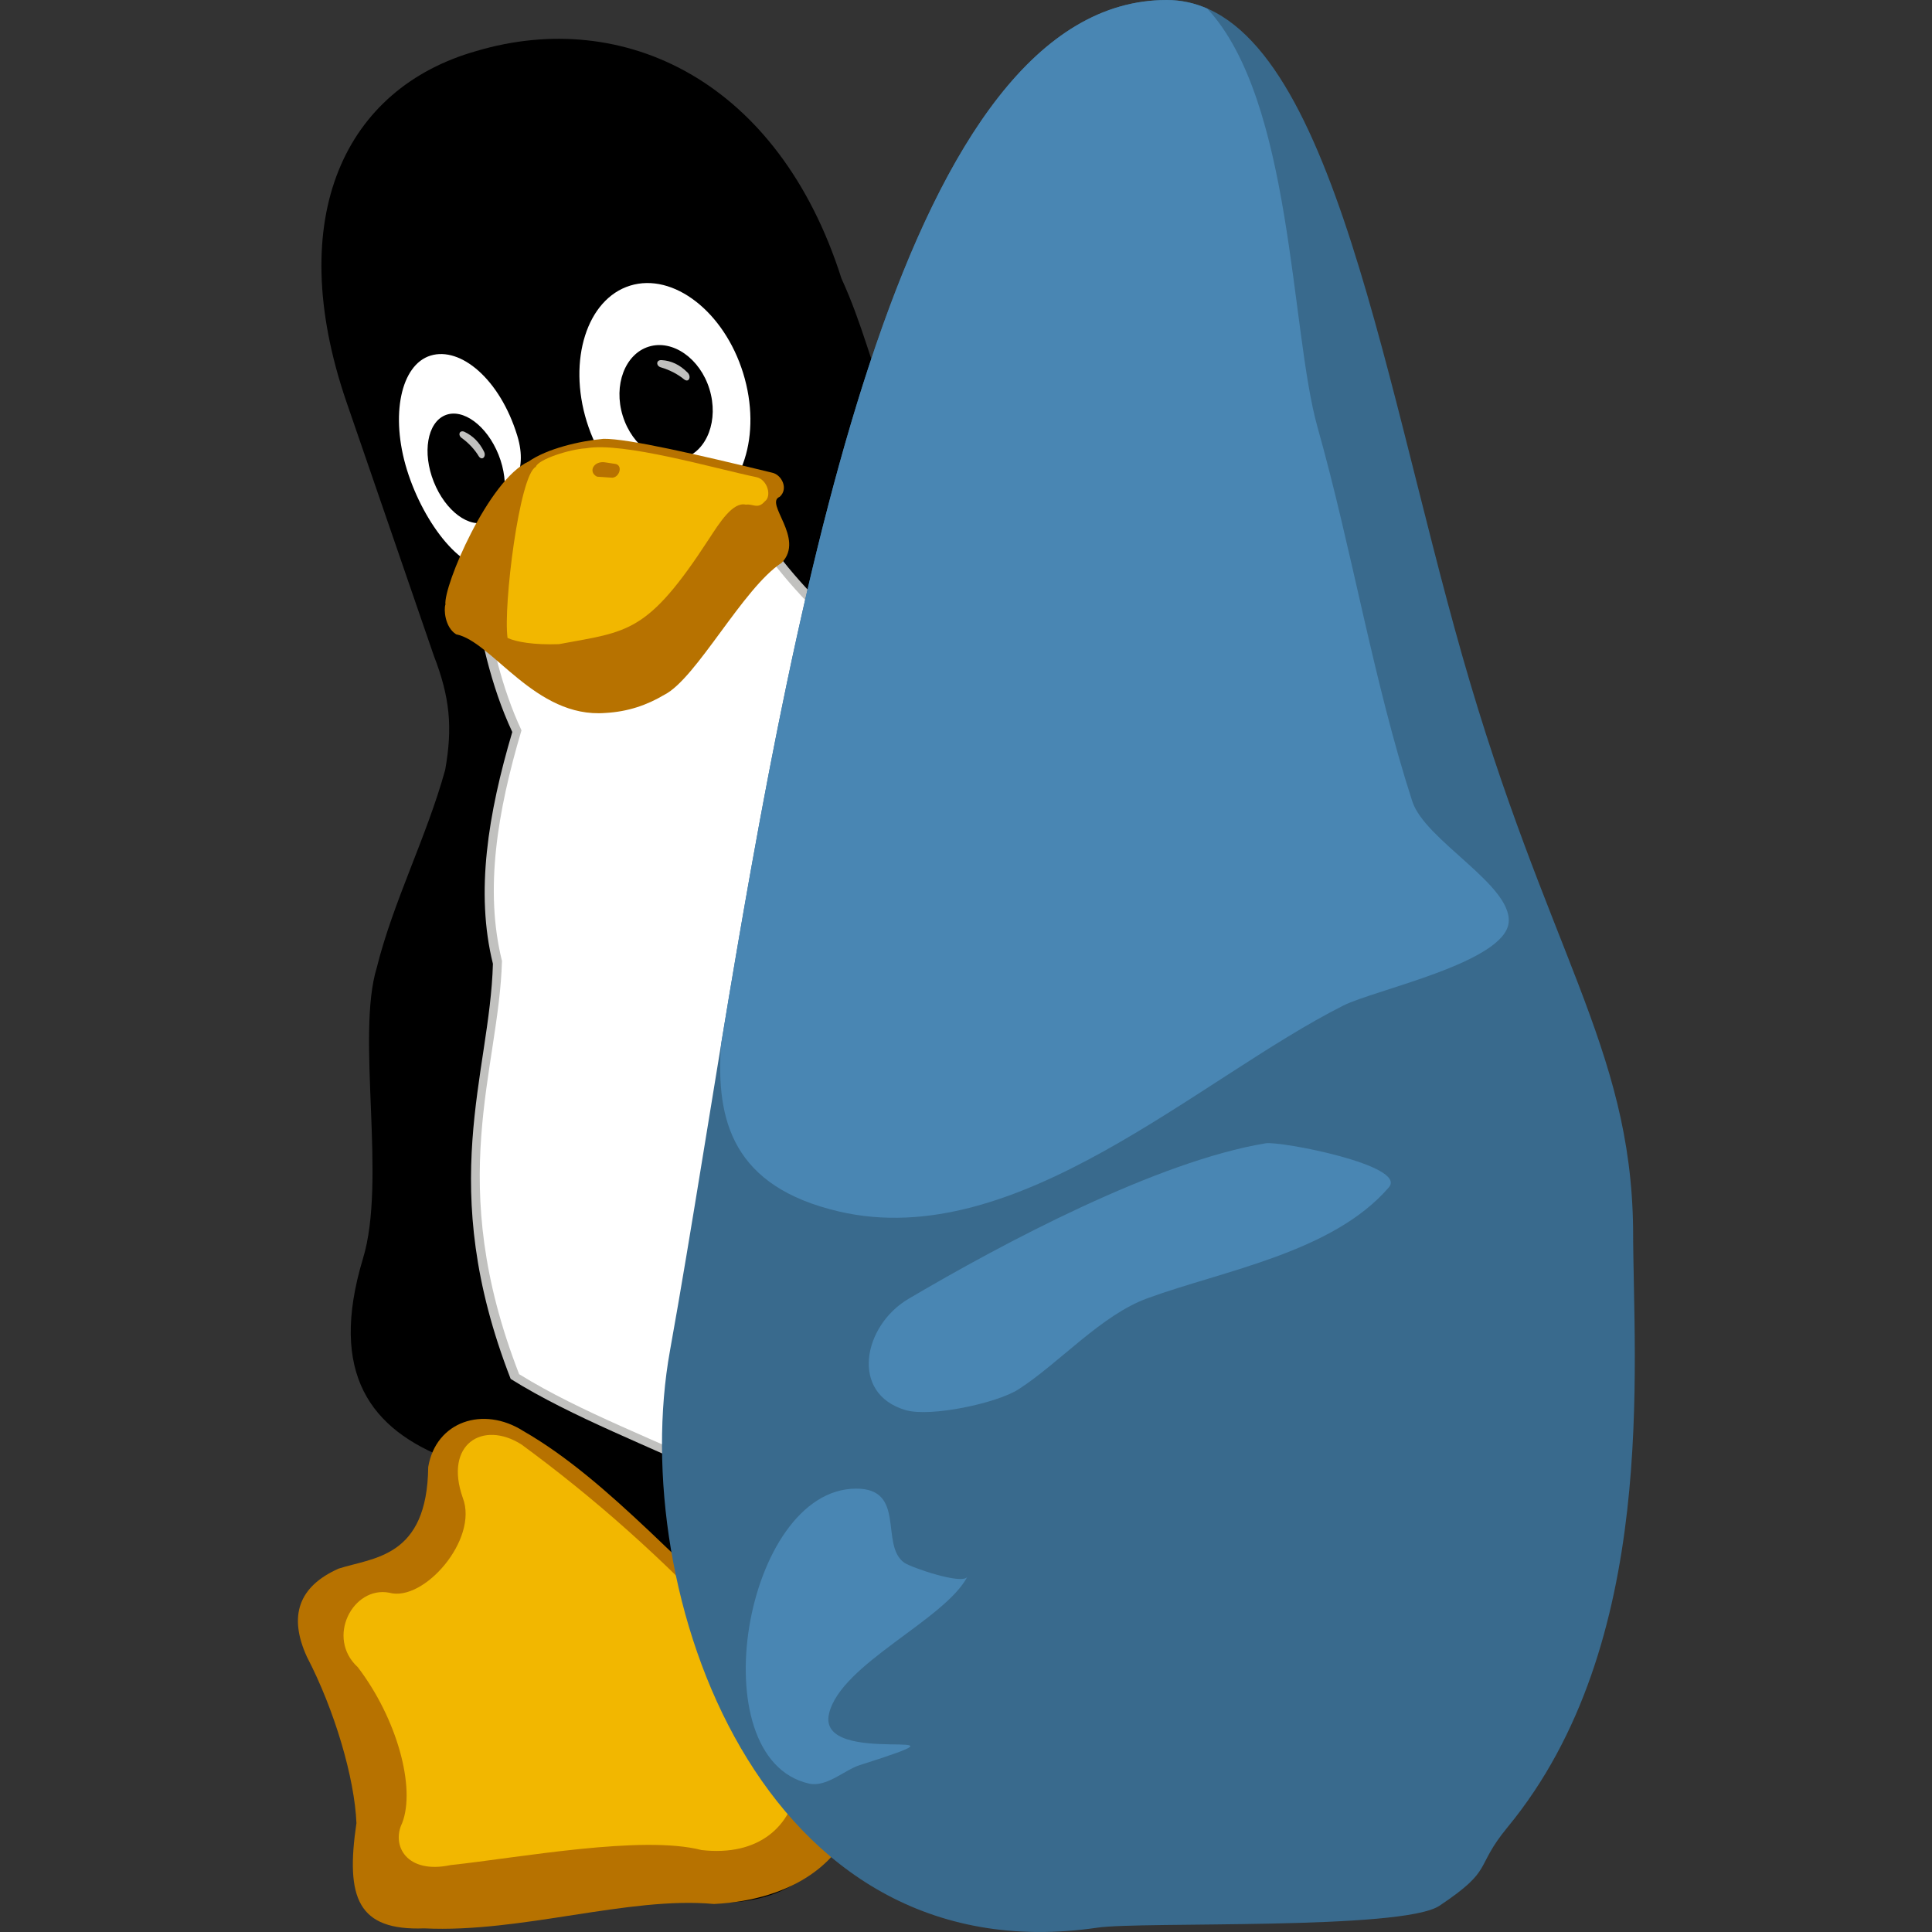 <?xml version="1.0" encoding="UTF-8" standalone="no"?>
<!-- Created with Inkscape (http://www.inkscape.org/) -->

<svg
   xmlns:dc="http://purl.org/dc/elements/1.1/"
   xmlns:cc="http://creativecommons.org/ns#"
   xmlns:rdf="http://www.w3.org/1999/02/22-rdf-syntax-ns#"
   xmlns:svg="http://www.w3.org/2000/svg"
   xmlns="http://www.w3.org/2000/svg"
   xmlns:sodipodi="http://sodipodi.sourceforge.net/DTD/sodipodi-0.dtd"
   xmlns:inkscape="http://www.inkscape.org/namespaces/inkscape"
   width="665"
   height="665"
   id="svg2497"
   sodipodi:version="0.32"
   inkscape:version="0.91 r13725"
   sodipodi:docname="ubelix_square_logo.svg"
   inkscape:output_extension="org.inkscape.output.svg.inkscape"
   version="1.0">
  <rect width="100%" height="100%" fill="#333333" stroke="none"/>
  <defs
     id="defs2499">
    <inkscape:perspective
       sodipodi:type="inkscape:persp3d"
       inkscape:vp_x="0 : 526.18109 : 1"
       inkscape:vp_y="0 : 1000 : 0"
       inkscape:vp_z="744.09448 : 526.18109 : 1"
       inkscape:persp3d-origin="372.04724 : 350.78739 : 1"
       id="perspective2505" />
  </defs>
  <sodipodi:namedview
     id="base"
     pagecolor="#ffffff"
     bordercolor="#666666"
     borderopacity="1.0"
     gridtolerance="10000"
     guidetolerance="10"
     objecttolerance="10"
     inkscape:pageopacity="0.0"
     inkscape:pageshadow="2"
     inkscape:zoom="0.7"
     inkscape:cx="53.577646"
     inkscape:cy="286.52947"
     inkscape:document-units="px"
     inkscape:current-layer="layer1"
     showgrid="true"
     showguides="true"
     inkscape:guide-bbox="true"
     inkscape:window-width="1855"
     inkscape:window-height="1176"
     inkscape:window-x="1985"
     inkscape:window-y="24"
     fit-margin-top="0"
     fit-margin-left="0"
     fit-margin-right="0"
     fit-margin-bottom="0"
     inkscape:window-maximized="1" />
  <g
     inkscape:groupmode="layer"
     id="layer4"
     inkscape:label="Tux"
     transform="translate(-142.684,-205.592)" />
  <g
     inkscape:label="Menhir"
     inkscape:groupmode="layer"
     id="layer1"
     transform="translate(-142.684,-205.592)">
    <g
       id="g3385"
       transform="translate(102.294,-7.416013e-4)">
      <g
         transform="matrix(0.942,-0.291,0.321,1.037,126.994,205.57)"
         style="opacity:1;fill:#000000;fill-opacity:1;stroke:none"
         id="tux">
        <g
           transform="translate(-227.02,-83.875)"
           id="g4853">
          <path
             inkscape:connector-curvature="0"
             id="path1057"
             style="fill:#ffffff;stroke-width:1"
             d="m 344.427,534.692 51.63,82.284 66.957,33.882 101.646,-33.075 61.31,-95.192 -6.453,-88.739 -50.017,-111.326 -23.394,-44.369 -125.041,1.613 -6.454,37.916 -43.562,73.41 -29.042,79.865 2.42,63.731 z"
             transform="translate(-189.598,11.294)" />
          <path
             inkscape:connector-curvature="0"
             id="path108"
             d="m 329.336,727.552 c -14.112,-1.224 -25.2,-11.736 -26.208,-32.616 3.24,-55.44 6.48,-112.824 -31.896,-149.832 -5.976,-46.08 -27.216,-63 -37.224,-92.592 l -15.768,-11.304 18.864,-29.52 8.064,0.216 78.768,159.264 16.488,80.28 -11.088,76.104 z"
             style="fill:#c1c1bf"
             transform="translate(106.829,-154.861)" />
          <path
             inkscape:connector-curvature="0"
             id="path107"
             d="m 136.232,439.696 c -2.376,15.552 -3.672,30.816 -1.44,45.576 -16.416,22.32 -28.872,44.856 -30.312,68.04 -12.456,33.192 -42.048,61.272 -36.936,126.792 16.632,17.352 39.888,33.48 59.832,50.256 25.056,20.952 10.152,48.6 -25.128,42.048 -7.848,-8.64 -25.632,-62.784 -59.328,-96.12 l 6.624,-43.704 31.824,-85.176 39.6,-63.36 4.392,-27.36 -5.544,-69.912 4.608,-25.56 11.808,78.48 0,0 z"
             style="fill:#c1c1bf"
             transform="translate(106.829,-154.861)" />
          <path
             inkscape:connector-curvature="0"
             id="path106"
             d="m 115.64,341.416 c 0.936,-5.04 2.16,-9.792 3.672,-14.256 l 2.376,15.624 -6.048,-1.368 z"
             style="fill:#c1c1bf"
             transform="translate(106.829,-154.861)" />
          <path
             inkscape:connector-curvature="0"
             id="path104"
             d="m -33.256,818.488 c 43.776,19.656 74.664,18.576 102.528,32.472 22.032,11.592 44.28,10.224 57.672,-3.816 11.376,-14.688 19.8,-15.408 36.576,-16.92 27.432,-1.656 54.216,-1.944 78.408,0.576 l 27.648,2.232 c -0.504,31.032 58.464,34.848 75.816,11.304 20.952,-24.912 49.752,-36.072 74.448,-54.144 L 289.304,725.536 c -33.48,80.928 -158.256,102.096 -175.536,37.728 l -147.024,55.224 z"
             style="fill:#c1c1bf"
             transform="translate(106.829,-154.861)" />
          <path
             inkscape:connector-curvature="0"
             id="path102"
             d="m -37.36,821.224 c 44.496,19.656 75.96,18.504 104.328,32.472 22.392,11.52 45,10.224 58.68,-3.888 11.592,-14.616 20.16,-15.336 37.224,-16.848 27.864,-1.728 55.152,-1.944 79.776,0.504 l 28.08,2.304 c -0.504,31.032 59.544,34.776 77.184,11.232 21.312,-24.912 50.616,-36 75.744,-54.144 L 290.816,728.272 C 256.76,809.128 129.824,830.296 112.256,766 L -37.36,821.224 Z"
             transform="translate(106.829,-154.861)" />
          <path
             inkscape:connector-curvature="0"
             id="path101"
             d="m 382.328,691.984 c 21.312,6.984 7.56,28.296 18.432,40.536 4.68,10.368 14.544,19.512 31.032,28.008 27.576,13.896 -5.544,38.808 -39.024,51.552 -40.824,13.536 -48.744,50.832 -93.456,39.816 -16.2,-5.4 -20.952,-20.088 -20.448,-42.768 5.4,-46.368 -1.08,-78.696 -0.072,-110.304 -0.072,-12.672 4.752,-14.184 28.44,-10.872 2.808,38.376 45.144,39.384 75.096,4.032 z"
             style="fill:#b77200"
             transform="translate(106.829,-154.861)" />
          <path
             inkscape:connector-curvature="0"
             id="path100"
             d="m 339.632,826.624 c 31.968,-12.312 64.224,-28.512 90.216,-44.496 7.992,-4.68 9.072,-16.2 -2.16,-19.8 -24.336,-13.824 -37.584,-31.104 -34.776,-53.568 0.432,-7.848 -9.216,-16.2 -11.808,-8.712 -21.24,71.424 -89.784,67.608 -80.352,-3.096 0.504,-2.088 1.008,-4.176 1.512,-6.192 -12.312,-2.52 -17.064,0.216 -16.488,9.648 l 9.504,106.2 c 2.376,24.192 22.032,29.52 44.352,20.016 z"
             style="fill:#f2b700"
             transform="translate(106.829,-154.861)" />
          <path
             inkscape:connector-curvature="0"
             style="fill:#000000;fill-opacity:1"
             id="path99"
             d="m 354.464,537.544 c 24.696,32.256 49.968,113.544 29.952,154.008 -23.472,46.224 -76.608,51.696 -78.912,4.248 3.312,-56.16 6.48,-114.264 -31.824,-151.704 -5.976,-46.728 -27.288,-63.864 -37.296,-93.816 l -33.264,-24.192 -69.552,9 c -2.808,17.064 -4.464,33.696 -2.016,49.824 -16.488,22.464 -28.944,45.144 -30.384,68.4 -12.456,33.336 -42.048,61.632 -36.936,127.44 16.632,17.496 39.888,33.696 59.832,50.544 25.056,21.096 11.448,45 -23.832,38.376 C 78.848,746.056 56.744,722.872 35.288,699.328 12.392,683.056 3.896,662.176 27.368,630.496 43.424,609.04 47.96,562.456 62,543.664 74.312,525.16 92.24,508.6 105.272,490.096 c 6.912,-12.168 9.072,-21.528 7.992,-35.64 l -2.952,-85.32 c -1.944,-61.92 32.112,-94.896 79.488,-93.888 53.712,0.504 97.776,37.224 98.352,103.032 4.536,32.04 -4.896,50.4 20.52,96.192 25.848,48.24 29.88,45.648 45.792,63.072 z"
             transform="translate(106.829,-154.861)" />
          <path
             inkscape:connector-curvature="0"
             id="path97"
             d="m 143.144,363.232 c 10.944,0 20.736,13.608 20.664,32.4 -0.072,12.6 -8.28,15.84 -14.472,21.384 -2.736,2.52 -3.384,16.128 -6.768,16.128 -10.872,0 -19.08,-19.368 -19.08,-37.512 0,-18.072 8.784,-32.4 19.656,-32.4 z"
             style="fill:#ffffff"
             transform="translate(106.829,-154.861)" />
          <path
             inkscape:connector-curvature="0"
             id="path95"
             d="m 141.848,382.672 c 6.696,-0.576 12.888,7.056 13.752,16.992 0.864,9.936 -3.96,18.576 -10.656,19.152 -6.696,0.576 -12.888,-7.056 -13.752,-17.064 -0.864,-9.936 3.96,-18.504 10.656,-19.08 z"
             transform="translate(106.829,-154.861)" />
          <path
             inkscape:connector-curvature="0"
             id="path94"
             d="m 151.064,397.288 c 0.36,1.8 -1.656,2.736 -2.232,0.936 -0.576,-2.232 -1.944,-4.896 -3.744,-7.056 -1.152,-1.296 0,-2.736 1.44,-1.728 2.52,2.088 3.96,4.68 4.536,7.848 z"
             style="fill:#c1c1bf"
             transform="translate(106.829,-154.861)" />
          <path
             inkscape:connector-curvature="0"
             id="path93"
             d="m 216.944,360.712 c 15.768,0 28.656,16.704 28.656,37.08 0,20.448 -12.888,37.08 -28.656,37.08 -15.768,0 -28.512,-16.632 -28.512,-37.08 0,-20.376 12.744,-37.08 28.512,-37.08 z"
             style="fill:#ffffff"
             transform="translate(106.829,-154.861)" />
          <path
             inkscape:connector-curvature="0"
             id="path91"
             d="m 216.872,380.944 c 8.712,0 15.84,8.352 15.84,18.504 0,10.224 -7.128,18.576 -15.84,18.576 -8.712,0 -15.84,-8.352 -15.84,-18.576 0,-10.152 7.128,-18.504 15.84,-18.504 z"
             transform="translate(106.829,-154.861)" />
          <path
             inkscape:connector-curvature="0"
             id="path90"
             d="m 227.096,392.392 c 1.008,1.656 -0.648,3.384 -1.872,1.728 -1.44,-2.016 -3.816,-4.176 -6.336,-5.688 -1.656,-0.864 -1.08,-2.808 0.792,-2.232 3.24,1.08 5.688,3.168 7.416,6.192 z"
             style="fill:#c1c1bf"
             transform="translate(106.829,-154.861)" />
          <path
             inkscape:connector-curvature="0"
             id="path89"
             d="m 164.96,404.488 c 7.416,-2.16 19.152,-1.44 27.288,0.144 8.136,2.16 29.808,13.608 52.776,26.064 2.952,1.512 3.816,6.408 0,7.992 -5.904,0.432 4.248,14.976 -6.12,20.16 -15.552,4.032 -40.464,27.144 -52.776,29.016 -6.84,1.512 -13.896,1.728 -21.528,0 -24.048,-4.896 -30.384,-32.256 -41.688,-37.8 -3.096,-3.24 -1.512,-8.856 -0.504,-10.008 1.224,-5.832 27.288,-33.84 42.552,-35.568 z"
             style="fill:#b77200"
             transform="translate(106.829,-154.861)" />
          <path
             inkscape:connector-curvature="0"
             id="path88"
             d="m 185.408,405.856 c 13.032,1.44 40.68,18.072 54,24.768 3.312,1.8 3.096,7.2 0.144,8.064 -3.168,1.8 -4.104,-0.432 -6.624,-0.792 -4.032,-2.16 -10.656,3.024 -15.912,6.984 -30.312,22.896 -36.36,20.376 -60.84,17.784 -8.496,-2.088 -14.04,-4.68 -16.488,-6.696 1.8,-10.08 20.808,-48.312 27.072,-49.176 1.584,-2.088 13.176,-2.16 18.648,-0.936 z"
             style="fill:#f2b700"
             transform="translate(106.829,-154.861)" />
          <path
             inkscape:connector-curvature="0"
             id="path87"
             d="m 190.664,412.048 3.096,1.368 c 2.304,1.296 -0.504,4.752 -3.024,3.672 l -4.536,-1.584 c -2.664,-2.232 0.504,-5.4 4.464,-3.456 z"
             style="fill:#b77200"
             transform="translate(106.829,-154.861)" />
          <path
             inkscape:connector-curvature="0"
             id="path76"
             d="m 169.887,542.846 c 23.976,23.4 39.672,58.824 62.928,90.864 33.84,40.752 6.84,83.016 -48.168,70.272 -27.576,-10.368 -67.248,-9.216 -99.144,-19.728 -22.392,-5.472 -23.184,-16.56 -11.736,-38.232 4.032,-13.824 4.392,-36.288 0.648,-55.008 -2.016,-14.184 4.536,-22.104 19.656,-23.76 l 0,0 c 12.816,-0.144 30.672,5.04 40.392,-22.392 7.272,-13.104 24.696,-13.464 35.424,-2.016 z"
             style="fill:#b77200" />
          <path
             inkscape:connector-curvature="0"
             id="path75"
             d="m 142.815,557.462 c -0.792,-18.072 14.688,-21.744 25.056,-10.728 18.504,22.68 35.424,47.736 50.688,76.68 24.336,39.168 4.248,77.688 -32.472,63.072 -18.216,-10.224 -61.776,-14.76 -85.248,-18.936 -15.696,-1.296 -17.784,-11.52 -11.808,-17.28 8.208,-9.432 9.072,-32.04 1.296,-51.336 -7.704,-11.952 6.768,-25.128 18.144,-19.656 10.512,6.192 35.352,-7.776 34.344,-21.816 z"
             style="fill:#f2b700" />
        </g>
      </g>
      <path
         inkscape:connector-curvature="0"
         style="fill:#396a8d;fill-opacity:1;stroke:none;stroke-opacity:1"
         d="m 602.509,628.581 c 0,47.227 8.971,142.628 -43.218,205.956 -11.683,14.177 -4.358,14.277 -23.431,27.022 -12.78,8.539 -102.564,5.322 -117.796,7.549 C 301.935,886.093 256.002,753.333 271.005,670.456 300.734,505.485 331.922,205.601 441.992,205.601 c 55.035,0 73.194,125.571 101.719,225.707 28.988,101.76 58.051,134.225 58.798,197.273 z"
         id="path4812"
         sodipodi:nodetypes="cssssssc" />
      <path
         inkscape:connector-curvature="0"
         id="path4746"
         d="m 441.977,205.594 c -89.164,0 -126.571,196.789 -153.365,359.236 -1.959,26.557 4.061,49.278 40.599,57.774 61.217,14.234 123.625,-45.783 173.615,-70.925 10.737,-5.398 55.647,-14.798 56.858,-28.625 1.135,-12.916 -28.808,-28.16 -33.172,-41.613 -13.388,-41.27 -20.757,-86.679 -32.616,-128.764 -9.398,-33.357 -8.487,-112.39 -37.981,-144.139 -4.37,-1.904 -9.01,-2.944 -13.936,-2.944 z"
         style="fill:#4986b3;fill-opacity:1;stroke:none;stroke-opacity:1" />
      <path
         inkscape:connector-curvature="0"
         style="fill:#4986b3;stroke:none"
         d="m 476.04,599.114 c -37.295,6.177 -90.248,34.25 -122.961,53.556 -15.654,9.239 -20.257,32.711 -0.909,38.305 8.546,2.469 31.399,-2.397 38.833,-7.2 14.208,-9.179 28.366,-25.483 44.371,-31.33 26.094,-9.534 63.735,-15.709 83.074,-38.175 6.52,-7.575 -37.414,-15.984 -42.408,-15.156 z"
         id="path20" />
      <path
         inkscape:connector-curvature="0"
         style="fill:#4986b3;stroke:none"
         d="m 335.028,717.982 c -38.512,0.15 -54.055,92.807 -16.238,101.511 6.103,1.404 12.25,-4.656 17.493,-6.327 46.501,-14.813 -15.219,1.641 -10.517,-17.808 4.129,-17.077 39.802,-32.151 47.614,-47.074 -1.567,2.995 -19.464,-3.197 -21.706,-4.783 -8.571,-6.067 0.829,-25.588 -16.646,-25.518 z"
         id="path25" />
    </g>
  </g>
  <g
     inkscape:groupmode="layer"
     id="layer3"
     inkscape:label="Text"
     transform="translate(-142.684,-205.592)" />
</svg>
